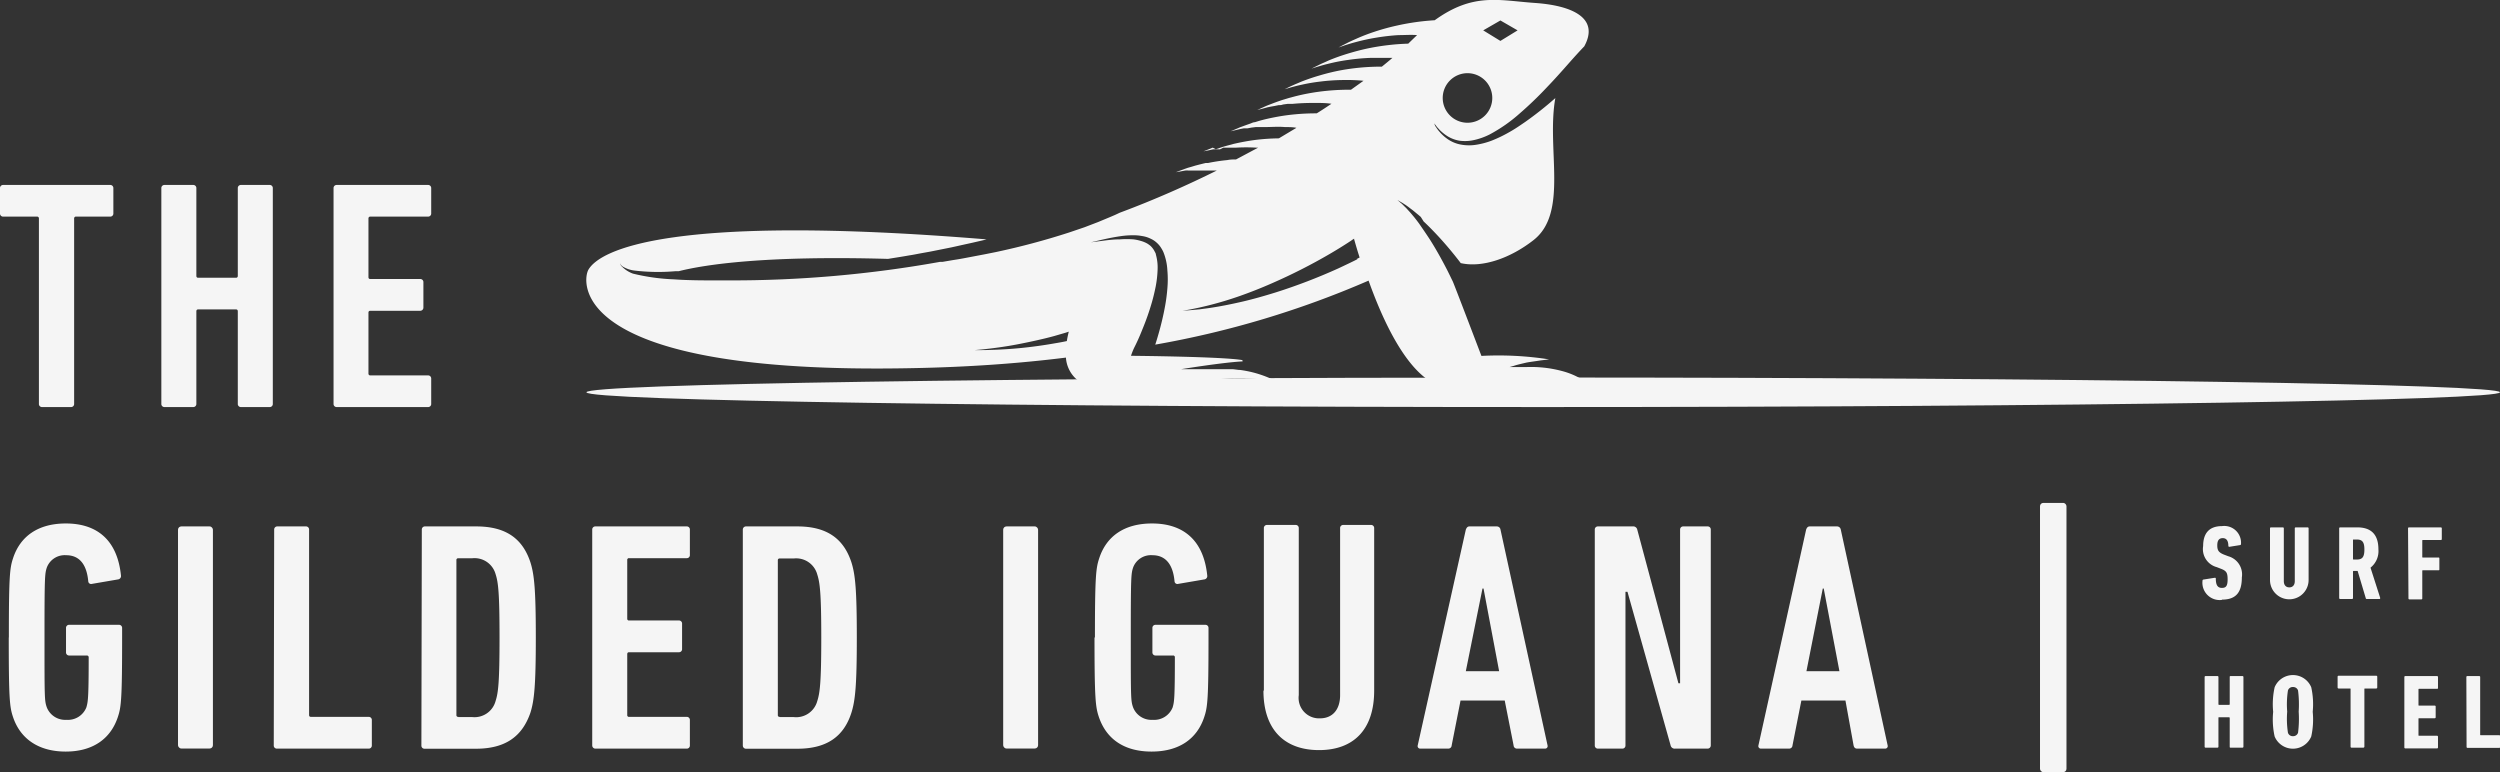 <svg xmlns="http://www.w3.org/2000/svg" viewBox="0 0 237.07 73.22"><rect x="0" y="0" width="237.07" height="73.22" fill="#333333" stroke="none"/><title>logo</title><g id="Layer_2" data-name="Layer 2"><g id="CREATIVE"><g style="opacity:0.95"><path d="M237.07,37.2c0,.77-40.63,1.4-90.73,1.4S55.61,38,55.61,37.2s40.62-1.4,90.73-1.4,90.73.63,90.73,1.4" style="fill:#fff"/><path d="M117.81,34.16h.06c-1.71-.34-10.53-.42-10.62-.42a6.31,6.31,0,0,1,.28-.72c.21-.41.49-1,.79-1.76a24,24,0,0,0,.91-2.59c.14-.48.26-1,.36-1.49a10.23,10.23,0,0,0,.18-1.55,4.55,4.55,0,0,0-.16-1.49c0-.11-.08-.21-.13-.32a1.67,1.67,0,0,0-.18-.28,1.7,1.7,0,0,0-.22-.24,2.83,2.83,0,0,0-.28-.2,2.77,2.77,0,0,0-.64-.26,4,4,0,0,0-.67-.14,8.22,8.22,0,0,0-1.3,0c-.82,0-1.51.13-2,.18l-.75.1.73-.17c.47-.11,1.14-.27,2-.4a8.07,8.07,0,0,1,1.35-.1,4,4,0,0,1,.76.07,2.71,2.71,0,0,1,.8.24,2.4,2.4,0,0,1,.38.21,2.52,2.52,0,0,1,.35.3,2.06,2.06,0,0,1,.29.37,3.11,3.11,0,0,1,.22.4,5.33,5.33,0,0,1,.38,1.74,9.74,9.74,0,0,1,0,1.71,16.09,16.09,0,0,1-.21,1.63,26.83,26.83,0,0,1-.67,2.82c-.09.32-.18.61-.27.88a89.49,89.49,0,0,0,20.23-6.07c1.54,4.32,4.1,9.68,7.4,10.14,5,.69,9.23-1.67,13.22-.53a5.18,5.18,0,0,0-.7-.42q-.37-.2-.78-.36a7.66,7.66,0,0,0-.85-.27,11.4,11.4,0,0,0-3.36-.36h-.33l-.31,0-.27,0-.22,0-.44,0,.42-.12.22-.07.27-.07.29-.07.34-.08c.23-.06,1.12-.17,1.39-.22l.83-.1a31.09,31.09,0,0,0-6.42-.33s-2.6-6.83-2.72-7.07-.28-.58-.49-1c-.42-.82-1-1.9-1.66-2.94-.33-.51-.67-1-1-1.48-.08-.12-.17-.23-.25-.34l-.25-.32c-.17-.2-.33-.4-.49-.57l-.22-.24c-.07-.08-.15-.15-.21-.21s-.25-.26-.36-.34l-.32-.28.37.22c.12.06.25.16.42.26l.25.18.26.2c.2.14.39.31.6.48s.21.18.32.27L135,21c.44.41.88.86,1.31,1.32.85.91,1.64,1.88,2.21,2.63,2.06.47,4.73-.48,6.9-2.18,3.34-2.61,1.21-8.66,2.07-13.47h0a33.08,33.08,0,0,1-2.84,2.25c-.51.35-1,.69-1.56,1a12.63,12.63,0,0,1-1.62.78,7.28,7.28,0,0,1-1.65.42,4.22,4.22,0,0,1-1.52-.09,3.25,3.25,0,0,1-1.15-.56,4.13,4.13,0,0,1-.7-.67c-.09-.1-.15-.2-.22-.29a.44.44,0,0,0-.08-.11.44.44,0,0,0-.06-.1L136,11.7l.14.17.07.1.09.11.24.26a4.32,4.32,0,0,0,.73.58,3.11,3.11,0,0,0,1.12.42,3.88,3.88,0,0,0,1.39-.06,6.27,6.27,0,0,0,1.48-.53,14.55,14.55,0,0,0,2.86-2,34.59,34.59,0,0,0,2.53-2.43c.78-.81,1.48-1.6,2.08-2.28s1.11-1.24,1.5-1.64C151.73,1.66,149,.52,145.56.28s-5.85-1-9.51,1.64a22.49,22.49,0,0,0-3.56.5,21.1,21.1,0,0,0-2.12.58,18.3,18.3,0,0,0-1.79.69l-.36.16L127.9,4l-.53.27-.44.23.48-.16c.15-.06.34-.11.55-.18l.34-.1.38-.1c.53-.14,1.15-.28,1.83-.39a20,20,0,0,1,2.11-.24c.6,0,1.19-.05,1.76,0q-.4.38-.84.81a22.26,22.26,0,0,0-3.73.43c-.72.15-1.43.34-2.08.54s-1.25.42-1.75.63l-.35.16-.32.14-.51.25-.44.22.47-.15.54-.16.33-.09.37-.09a16.88,16.88,0,0,1,1.79-.34,19.45,19.45,0,0,1,2.06-.19c.73,0,1.45,0,2.12,0-.3.26-.64.54-1,.83a21.35,21.35,0,0,0-3.92.35,20.09,20.09,0,0,0-2,.49c-.63.18-1.22.39-1.71.58l-.35.15-.31.13c-.19.09-.37.16-.5.23l-.43.21.46-.13c.14-.05.32-.09.53-.15l.32-.08.37-.08a17,17,0,0,1,1.74-.29,18.65,18.65,0,0,1,2-.14,17.28,17.28,0,0,1,2.06.07l-1.19.85a21.23,21.23,0,0,0-3.65.28,19.16,19.16,0,0,0-2,.44l-.23.06-.23.07-.43.13-.41.14-.38.14-.34.13-.31.12-.49.22-.42.19.45-.11.51-.14.33-.07.35-.06.39-.08c.13,0,.27,0,.41-.06l.44-.06.23,0,.23,0c.63-.06,1.29-.09,2-.09s1.15,0,1.7.08c-.45.3-.91.61-1.4.91a21,21,0,0,0-3.06.21c-.67.1-1.33.23-1.94.38l-.23.06-.22.06-.42.13c-.14,0-.27.07-.4.12l-.37.13-.33.12-.3.11-.49.21-.41.17.44-.1.5-.12.32-.06.35,0,.37-.07.41-.05.43,0,.22,0h.22c.61,0,1.26-.06,1.9,0,.37,0,.73,0,1.09.07l-1.67,1a20.21,20.21,0,0,0-2.15.14c-.65.08-1.3.2-1.89.33l-.23.05-.21.06-.42.11-.39.11-.36.12-.33.11L115,14l-.47.19-.41.16.43-.08.49-.11.31,0,.34,0L116,14l.4,0,.42,0h.43a16.35,16.35,0,0,1,1.85,0l.21,0-2.1,1.12c-.27,0-.55,0-.82.06a17.09,17.09,0,0,0-1.85.28l-.22,0-.21.05-.4.1-.38.1-.36.11-.32.09-.29.1-.46.17-.4.15.42-.07.48-.09a2.53,2.53,0,0,1,.3,0l.33,0,.36,0c.12,0,.25,0,.39,0l.4,0h1.21c-2.82,1.4-5.9,2.77-9.2,4h0l-.45.21-.49.21-1.13.47-1.28.49-1.44.49a68.68,68.68,0,0,1-7,1.87l-1,.2-1,.19-1,.19-.5.09-.51.08-1,.17-.3,0h.06a111.47,111.47,0,0,1-20,1.76h-.07l-1.29,0c-1.06,0-2.48,0-3.89-.1a19.39,19.39,0,0,1-3.87-.54A2.78,2.78,0,0,1,59,25.3a.65.65,0,0,1-.2-.3.18.18,0,0,1,0-.09v0a0,0,0,0,1,0,0,.41.41,0,0,0,0,.08.77.77,0,0,0,.23.27,2.78,2.78,0,0,0,1.17.4,19,19,0,0,0,3.82.06l.33,0c2.5-.63,8.18-1.5,19.86-1.17.67-.11,1.34-.21,2-.33.35-.05.69-.12,1-.18l1-.18,1-.2,1-.2.5-.11.49-.11,1-.22,1-.23.35-.09c-30-2.46-36.69,1-37.76,2.89-.54.95-2.1,10,30.76,9.32,5.3-.1,10.14-.45,14.53-1A3,3,0,0,0,104,36.72c5.49.75,13.31-2.12,17.78-.14a10.54,10.54,0,0,0-4.2-1.5h-.1l-.56-.07-.27,0-.28,0-.54,0-.53,0H113.1l-.6,0H112s4-.65,5.84-.74m-16.66-1.93c-.27.06-.63.13-1.06.2-1,.18-2.23.36-3.5.48s-2.56.17-3.52.18h-1.6l.44,0,.5,0,.65-.06c1-.1,2.22-.26,3.46-.5s2.49-.52,3.4-.77l1.1-.32.3-.1h0c-.08.32-.15.65-.2,1M142.28,1.94l1.63.94-1.63,1-1.63-1Zm-.77,7.35a2.35,2.35,0,1,1-2.35-2.35,2.35,2.35,0,0,1,2.35,2.35M128.74,24.57c-.45.23-1.1.54-1.87.9A53.62,53.62,0,0,1,121,27.72c-1.09.34-2.18.65-3.22.89s-2,.43-2.85.56c-.42.07-.8.11-1.14.16l-.89.08-.77.06.76-.13.87-.18c.33-.08.71-.16,1.11-.27.82-.21,1.76-.49,2.75-.84s2-.75,3-1.19a52.74,52.74,0,0,0,5.46-2.77c.72-.42,1.31-.79,1.71-1.05.2-.13.36-.23.46-.31l.16-.1,0,.06c.14.49.31,1.08.52,1.73l-.29.15" style="fill:#fff"/><path d="M4,38.6a.29.29,0,0,1-.31-.31V20.73a.17.17,0,0,0-.19-.19H.31A.29.29,0,0,1,0,20.23V17.85a.29.29,0,0,1,.31-.31H10.44a.29.29,0,0,1,.31.31v2.38a.29.29,0,0,1-.31.31H7.22a.17.17,0,0,0-.19.19V38.29a.29.29,0,0,1-.31.31Z" style="fill:#fff"/><path d="M15.3,17.85a.29.29,0,0,1,.31-.31h2.7a.29.29,0,0,1,.31.31v8.3c0,.13.06.19.18.19h3.57c.12,0,.18-.06.18-.19v-8.3a.29.29,0,0,1,.31-.31h2.7a.29.29,0,0,1,.31.31V38.29a.29.29,0,0,1-.31.31h-2.7a.29.29,0,0,1-.31-.31V29.53c0-.13-.06-.19-.18-.19H18.8c-.12,0-.18.06-.18.19v8.76a.29.29,0,0,1-.31.31h-2.7a.29.29,0,0,1-.31-.31Z" style="fill:#fff"/><path d="M31.63,17.85a.29.29,0,0,1,.31-.31h8.64a.29.29,0,0,1,.31.31v2.38a.29.29,0,0,1-.31.31H35.13a.17.17,0,0,0-.19.19v5.55c0,.12.06.18.19.18h4.71a.29.29,0,0,1,.31.31v2.38a.3.3,0,0,1-.31.32H35.13c-.13,0-.19.06-.19.18v5.76a.17.17,0,0,0,.19.19h5.45a.29.29,0,0,1,.31.31v2.38a.29.29,0,0,1-.31.31H31.94a.29.29,0,0,1-.31-.31Z" style="fill:#fff"/><path d="M.84,60.45c0-5.85.09-6.59.4-7.52.68-2.08,2.38-3.29,5-3.29,3,0,4.89,1.61,5.23,4.93a.32.32,0,0,1-.25.37l-2.51.43a.27.27,0,0,1-.34-.24c-.15-1.64-.86-2.48-2.1-2.48a1.81,1.81,0,0,0-1.83,1.17c-.19.59-.22.84-.22,6.63s0,6,.22,6.63a1.87,1.87,0,0,0,1.86,1.18,1.88,1.88,0,0,0,1.89-1.18c.15-.52.22-.83.22-4.74a.17.17,0,0,0-.19-.18H6.57a.29.29,0,0,1-.31-.31V59.56a.29.29,0,0,1,.31-.31h4.71a.29.29,0,0,1,.3.31v.93c0,5.82-.09,6.56-.4,7.49-.68,2.08-2.38,3.29-4.95,3.29s-4.31-1.21-5-3.29c-.31-.93-.4-1.67-.4-7.53" style="fill:#fff"/><rect x="16.88" y="49.92" width="3.31" height="21.06" rx="0.31" style="fill:#fff"/><path d="M26,50.23a.29.29,0,0,1,.31-.31H29a.29.29,0,0,1,.31.31V67.8c0,.12.06.18.19.18h5.45a.29.29,0,0,1,.31.31v2.39a.29.29,0,0,1-.31.31H26.27a.29.29,0,0,1-.31-.31Z" style="fill:#fff"/><path d="M40,50.23a.29.29,0,0,1,.31-.31h4.86c2.76,0,4.37,1.12,5.12,3.38.37,1.15.52,2.57.52,7.15s-.15,6-.52,7.16C49.5,69.87,47.89,71,45.13,71H40.27a.29.29,0,0,1-.31-.31ZM43.46,68h1.33A2.07,2.07,0,0,0,47,66.46c.25-.77.37-1.79.37-6s-.12-5.23-.37-6a2.07,2.07,0,0,0-2.23-1.52H43.46a.16.16,0,0,0-.18.18V67.8a.16.16,0,0,0,.18.18" style="fill:#fff"/><path d="M56.16,50.23a.29.29,0,0,1,.31-.31h8.64a.29.29,0,0,1,.31.31v2.39a.29.29,0,0,1-.31.31H59.66a.16.16,0,0,0-.18.18v5.55a.16.16,0,0,0,.18.18h4.71a.29.29,0,0,1,.31.31v2.39a.29.29,0,0,1-.31.31H59.66c-.12,0-.18.06-.18.19V67.8a.16.16,0,0,0,.18.18h5.45a.29.29,0,0,1,.31.31v2.39a.29.29,0,0,1-.31.31H56.47a.3.3,0,0,1-.31-.31Z" style="fill:#fff"/><path d="M70.44,50.23a.3.3,0,0,1,.31-.31h4.87c2.75,0,4.36,1.12,5.11,3.38.37,1.15.52,2.57.52,7.15s-.15,6-.52,7.16C80,69.87,78.37,71,75.62,71H70.75a.3.3,0,0,1-.31-.31ZM73.94,68h1.33a2.07,2.07,0,0,0,2.23-1.52c.25-.77.38-1.79.38-6s-.13-5.23-.38-6a2.07,2.07,0,0,0-2.23-1.52H73.94a.16.16,0,0,0-.18.18V67.8a.16.16,0,0,0,.18.18" style="fill:#fff"/><rect x="95.13" y="49.92" width="3.31" height="21.06" rx="0.31" style="fill:#fff"/><path d="M103.83,60.45c0-5.85.1-6.59.41-7.52.68-2.08,2.38-3.29,5-3.29,3,0,4.9,1.61,5.24,4.93a.32.32,0,0,1-.25.37l-2.51.43a.27.27,0,0,1-.34-.24c-.15-1.64-.87-2.48-2.1-2.48a1.8,1.8,0,0,0-1.83,1.17c-.19.59-.22.84-.22,6.63s0,6,.22,6.63a1.86,1.86,0,0,0,1.86,1.18,1.88,1.88,0,0,0,1.89-1.18c.15-.52.21-.83.21-4.74a.16.16,0,0,0-.18-.18h-1.64a.29.29,0,0,1-.31-.31V59.56a.29.29,0,0,1,.31-.31h4.71a.29.29,0,0,1,.3.31v.93c0,5.82-.09,6.56-.4,7.49-.68,2.08-2.38,3.29-5,3.29s-4.3-1.21-5-3.29c-.31-.93-.41-1.67-.41-7.53" style="fill:#fff"/><path d="M119.85,65.49V50.09a.29.29,0,0,1,.31-.31h2.69a.29.29,0,0,1,.31.31V65.92a1.94,1.94,0,0,0,2,2.2c1.24,0,1.92-.87,1.92-2.2V50.09a.29.29,0,0,1,.31-.31H130a.29.29,0,0,1,.31.31v15.4c0,3.75-2,5.64-5.23,5.64s-5.27-1.89-5.27-5.64" style="fill:#fff"/><path d="M139,50.23c.07-.18.16-.31.34-.31h2.61a.35.35,0,0,1,.34.31l4.46,20.45a.24.24,0,0,1-.25.31h-2.63a.32.32,0,0,1-.34-.31l-.84-4.25H138.5l-.84,4.25a.32.32,0,0,1-.34.31h-2.63a.24.24,0,0,1-.25-.31Zm3.16,13.42-1.48-7.84h-.1L139,63.65Z" style="fill:#fff"/><path d="M151.23,50.23a.29.29,0,0,1,.31-.31h3.28a.39.39,0,0,1,.44.31l3.9,14.56h.16V50.23a.29.29,0,0,1,.3-.31h2.3a.29.29,0,0,1,.31.31V70.68a.3.3,0,0,1-.31.31h-3.07a.39.39,0,0,1-.43-.31l-4.09-14.56h-.19V70.68a.29.29,0,0,1-.31.31h-2.29a.29.29,0,0,1-.31-.31Z" style="fill:#fff"/><path d="M171.27,50.23c.06-.18.16-.31.34-.31h2.6a.36.36,0,0,1,.35.31L179,70.68a.24.24,0,0,1-.25.31h-2.64c-.21,0-.3-.13-.34-.31L175,66.43h-4.18l-.84,4.25a.32.32,0,0,1-.34.31H167a.24.24,0,0,1-.25-.31Zm3.16,13.42-1.49-7.84h-.09l-1.55,7.84Z" style="fill:#fff"/><rect x="193.45" y="47.69" width="2.51" height="25.53" rx="0.31" style="fill:#fff"/><path d="M210.69,56.89a1.64,1.64,0,0,1-1.83-1.82.1.1,0,0,1,.08-.11l1.07-.17c.07,0,.11,0,.11.08,0,.63.19.88.58.88s.54-.19.54-.81-.11-.8-.62-1l-.41-.16a1.77,1.77,0,0,1-1.29-2c0-1.23.59-1.89,1.79-1.89a1.59,1.59,0,0,1,1.8,1.69.1.1,0,0,1-.09.11l-1,.16a.09.09,0,0,1-.11-.08c0-.49-.18-.74-.53-.74s-.52.22-.52.68.11.67.63.88l.42.16a1.79,1.79,0,0,1,1.28,2c0,1.39-.53,2.11-1.88,2.11" style="fill:#fff"/><path d="M215.26,55V50.11a.09.09,0,0,1,.1-.1h1.11a.09.09,0,0,1,.1.1v5c0,.36.19.59.52.59s.52-.23.52-.59v-5a.09.09,0,0,1,.1-.1h1.11a.09.09,0,0,1,.1.1V55a1.83,1.83,0,1,1-3.66,0" style="fill:#fff"/><path d="M224.44,56.8c-.05,0-.08,0-.1-.08l-.77-2.58h-.38s-.06,0-.06.07V56.7a.09.09,0,0,1-.1.1h-1.11a.09.09,0,0,1-.1-.1V50.11a.09.09,0,0,1,.1-.1h1.62c1.2,0,2,.57,2,2.08a2,2,0,0,1-.75,1.74l.92,2.87s0,.1-.05.1Zm-.23-4.71c0-.71-.22-.93-.73-.93h-.29a.05.05,0,0,0-.06.06V53a.05.05,0,0,0,.06.06h.29c.51,0,.73-.21.73-.93" style="fill:#fff"/><path d="M228.35,50.11a.09.09,0,0,1,.1-.1h3a.09.09,0,0,1,.1.1v1a.09.09,0,0,1-.1.1h-1.69a.05.05,0,0,0-.06.06v1.54a.05.05,0,0,0,.06.06h1.47c.06,0,.09,0,.09.1v1c0,.07,0,.11-.09.11h-1.47a.05.05,0,0,0-.06.06v2.6a.09.09,0,0,1-.1.1h-1.11a.09.09,0,0,1-.1-.1Z" style="fill:#fff"/><path d="M209.06,64.21a.09.09,0,0,1,.1-.1h1.11a.09.09,0,0,1,.1.1v2.57s0,.06.06.06h.94s.07,0,.07-.06V64.21c0-.06,0-.1.09-.1h1.11a.09.09,0,0,1,.1.1V70.8a.09.09,0,0,1-.1.1h-1.11c-.06,0-.09,0-.09-.1V68.08s0-.06-.07-.06h-.94c-.05,0-.06,0-.06.06V70.8a.09.09,0,0,1-.1.1h-1.11a.09.09,0,0,1-.1-.1Z" style="fill:#fff"/><path d="M215.7,69.84a7.45,7.45,0,0,1-.14-2.34,7.41,7.41,0,0,1,.14-2.33,1.88,1.88,0,0,1,3.47,0,7.41,7.41,0,0,1,.14,2.33,7.45,7.45,0,0,1-.14,2.34,1.88,1.88,0,0,1-3.47,0m2.22-.36a10.52,10.52,0,0,0,.06-2,10.44,10.44,0,0,0-.06-2,.48.48,0,0,0-.48-.33.47.47,0,0,0-.48.33,8.68,8.68,0,0,0-.07,2,8.75,8.75,0,0,0,.07,2,.47.47,0,0,0,.48.33.48.48,0,0,0,.48-.33" style="fill:#fff"/><path d="M223,70.9a.09.09,0,0,1-.1-.1V65.35a.05.05,0,0,0-.06-.06h-1.07a.1.1,0,0,1-.1-.11v-1a.09.09,0,0,1,.1-.1h3.56a.09.09,0,0,1,.1.1v1a.1.1,0,0,1-.1.11h-1.06a.05.05,0,0,0-.06.06V70.8a.1.1,0,0,1-.1.1Z" style="fill:#fff"/><path d="M228,64.21a.09.09,0,0,1,.1-.1h3a.09.09,0,0,1,.09.1v1c0,.07,0,.11-.09.11h-1.7a.05.05,0,0,0-.06.06v1.47a.05.05,0,0,0,.06.06h1.47a.09.09,0,0,1,.1.1v1a.09.09,0,0,1-.1.1h-1.47a.05.05,0,0,0-.06.06v1.54a.05.05,0,0,0,.06.06h1.7a.09.09,0,0,1,.09.1v1a.09.09,0,0,1-.09.1h-3a.09.09,0,0,1-.1-.1Z" style="fill:#fff"/><path d="M233.88,64.21a.09.09,0,0,1,.1-.1h1.11a.09.09,0,0,1,.1.1v5.45a.05.05,0,0,0,.06.06H237a.1.1,0,0,1,.1.1v1a.1.1,0,0,1-.1.1h-3a.09.09,0,0,1-.1-.1Z" style="fill:#fff"/></g></g></g></svg>